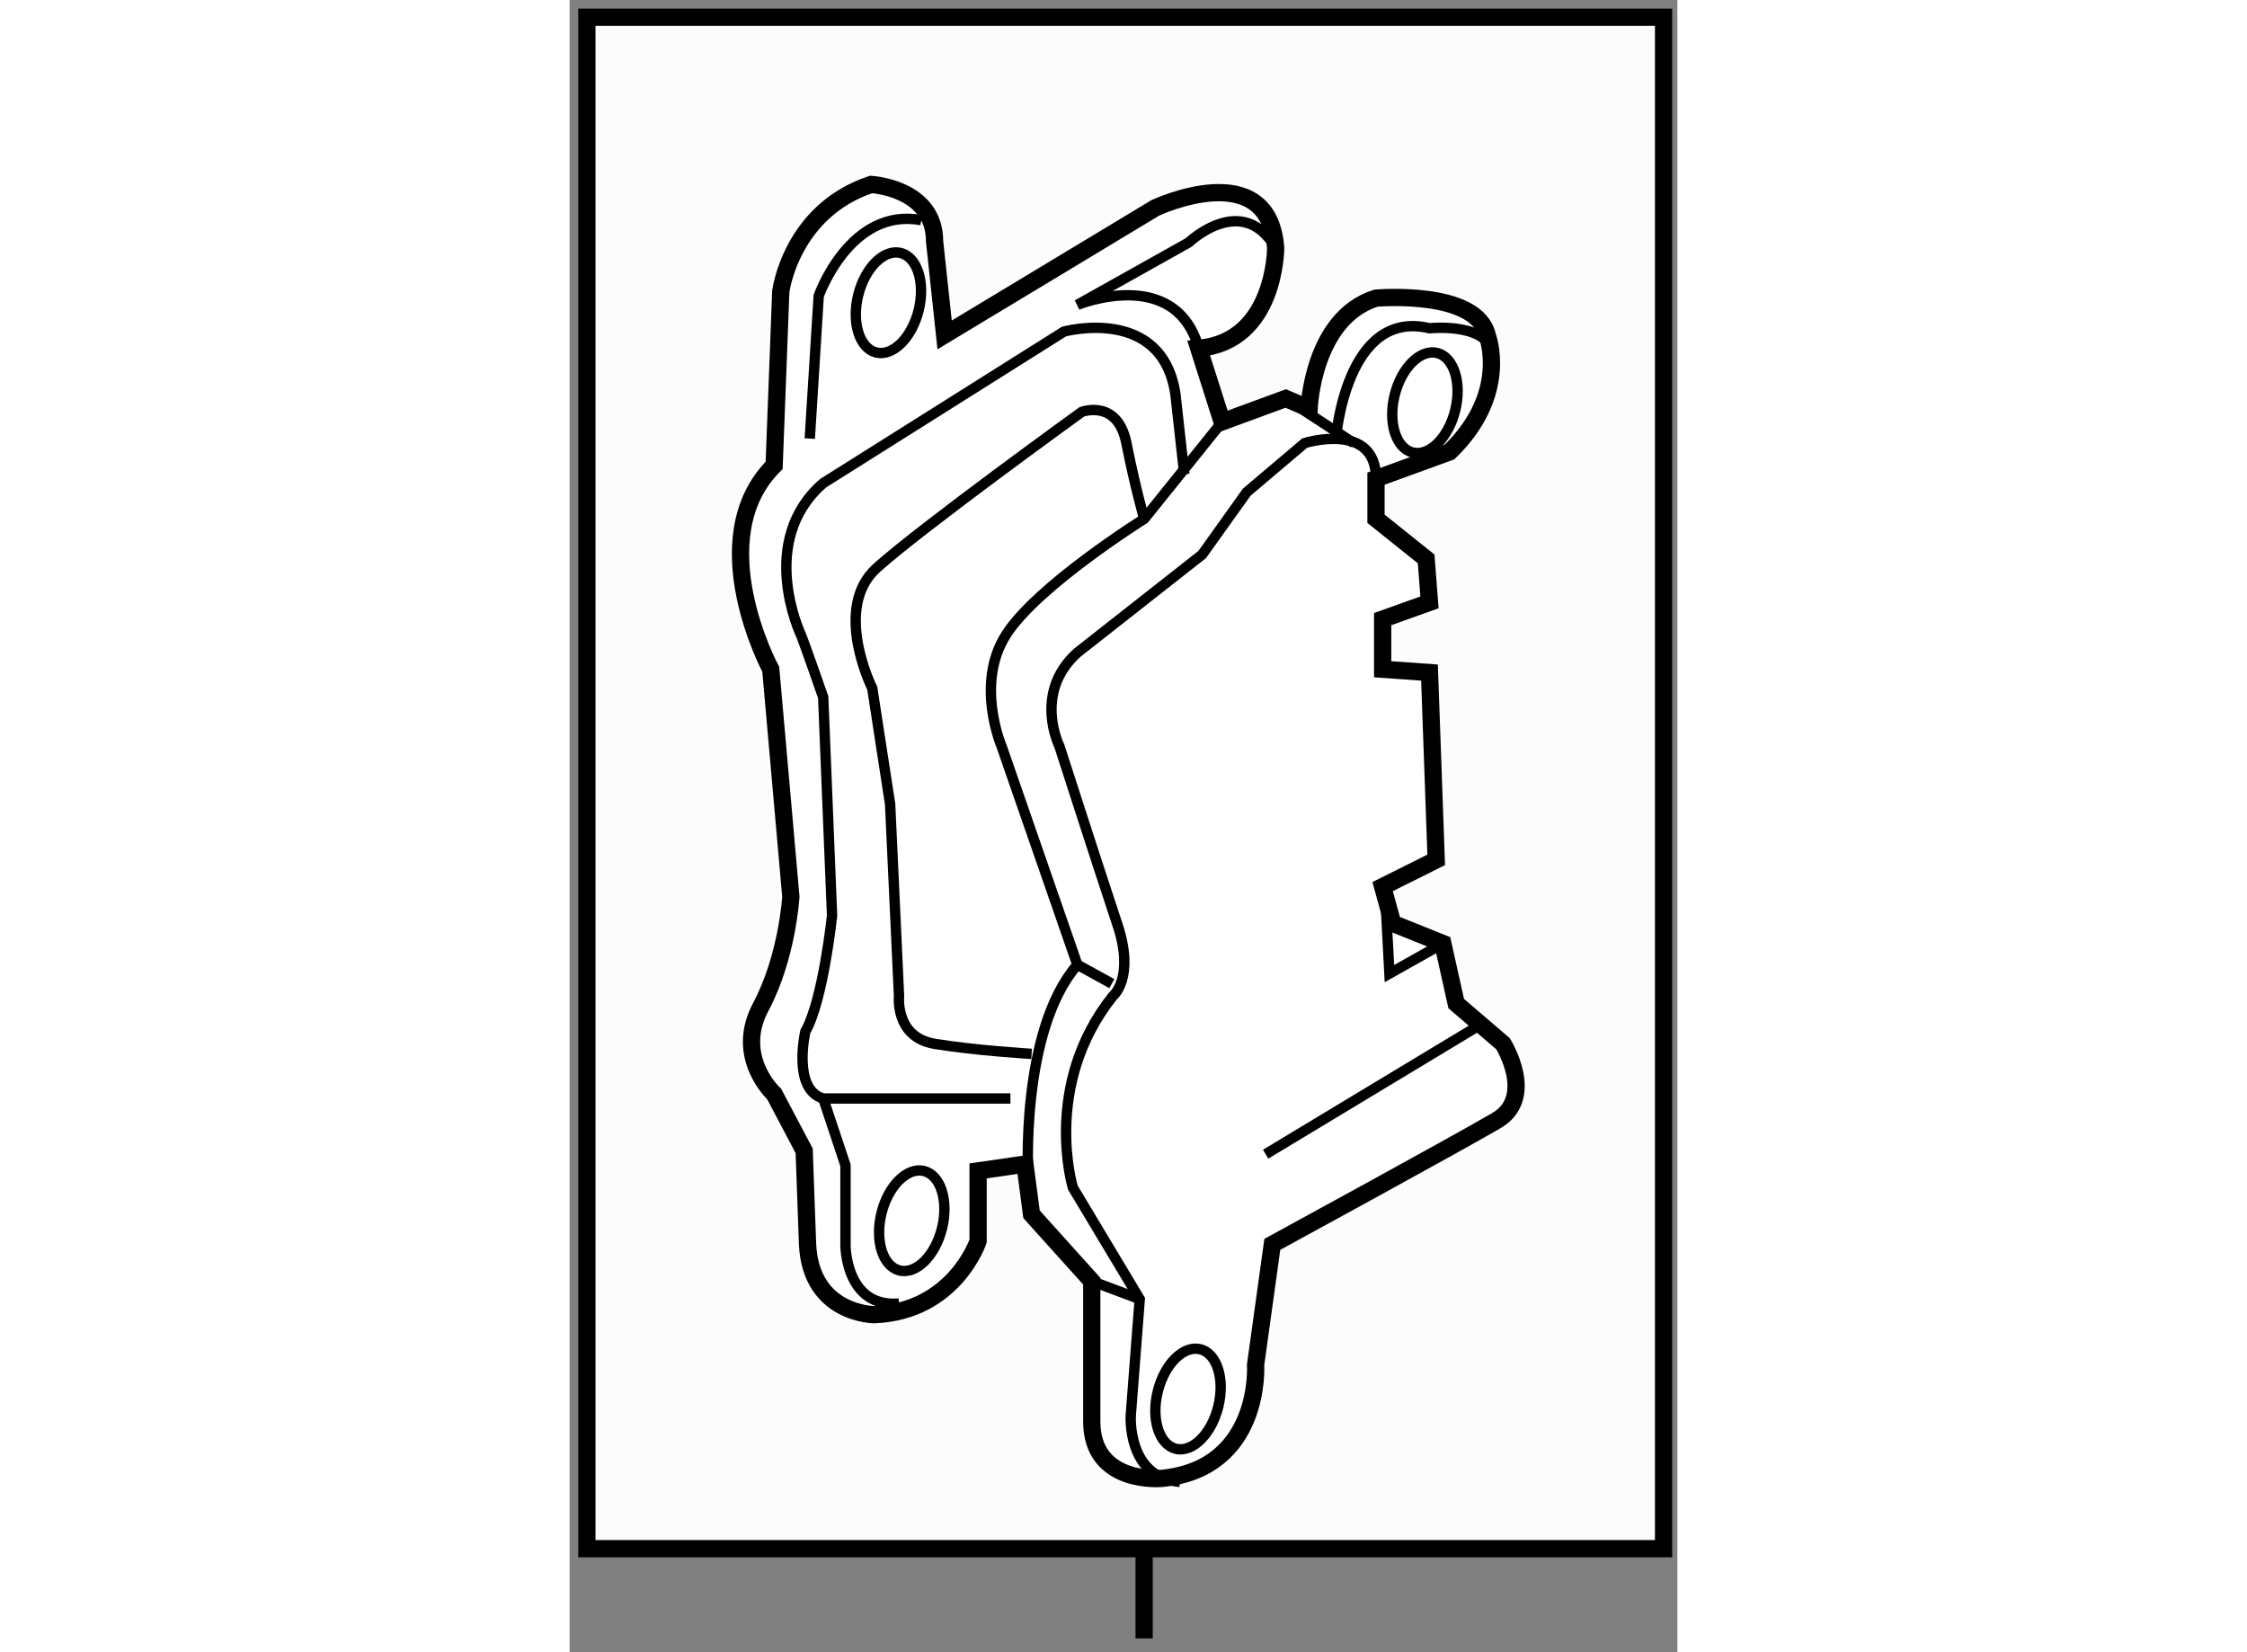<?xml version="1.0" encoding="utf-8"?>
<!-- Generator: Adobe Illustrator 15.1.0, SVG Export Plug-In . SVG Version: 6.00 Build 0)  -->
<!DOCTYPE svg PUBLIC "-//W3C//DTD SVG 1.1//EN" "http://www.w3.org/Graphics/SVG/1.1/DTD/svg11.dtd">
<svg version="1.1" xmlns="http://www.w3.org/2000/svg" xmlns:xlink="http://www.w3.org/1999/xlink" x="0px" y="0px" width="244.8px"
	 height="180px" viewBox="187.355 111.199 32.095 47.868" enable-background="new 0 0 244.8 180" xml:space="preserve">
	
<rect x="187.355" y="111.199" width="32.095" height="47.868" fill="#808080" stroke="none"/>
	
<g><line fill="none" stroke="#000000" stroke-width="0.5" x1="204" y1="155.777" x2="204" y2="158.667"></line><rect x="187.855" y="111.699" fill="#FCFCFC" stroke="#000000" stroke-width="0.5" width="31.195" height="44.369"></rect></g><g><path fill="#FFFFFF" stroke="#000000" stroke-width="0.5" d="M199.19,145.122v2.034c0,0-0.678,2.035-3.004,2.132
			c0,0-1.84,0-1.937-2.035l-0.098-2.712l-0.87-1.647c0,0-1.164-1.065-0.389-2.519c0.774-1.452,0.873-3.197,0.873-3.197l-0.582-6.587
			c0,0-2.036-3.778,0.098-5.909l0.192-5.038c0,0,0.292-2.324,2.617-3.101c0,0,1.839,0.097,1.839,1.646l0.291,2.713l6.104-3.68
			c0,0,3.294-1.552,3.487,1.162c0,0,0,2.712-2.229,2.905l0.678,2.132l1.842-0.677l0.678,0.29c0,0,0.097-2.617,1.938-3.197
			c0,0,2.938-0.259,3.228,1.098c0,0,0.646,1.678-1.098,3.358l-2.13,0.774v1.162l1.452,1.162l0.098,1.26l-1.357,0.485v1.453
			l1.357,0.096l0.194,5.426l-1.552,0.775l0.292,1.064l1.452,0.583l0.388,1.742l1.356,1.163c0,0,0.968,1.55-0.193,2.228
			c-1.163,0.68-6.491,3.585-6.491,3.585l-0.484,3.487c0,0,0.194,3.004-2.714,3.293c0,0-2.033,0.195-2.033-1.646v-4.068l-1.745-1.937
			l-0.192-1.454L199.19,145.122z"></path><path fill="none" stroke="#000000" stroke-width="0.3" d="M200.644,145.349c0,0-0.257-4.264,1.422-6.2l-2.196-6.331
			c0,0-0.775-1.807,0.129-3.228c0.903-1.42,4.004-3.359,4.004-3.359l2.26-2.809"></path><path fill="none" stroke="#000000" stroke-width="0.3" d="M205.164,124.939l-0.258-2.326c-0.389-2.581-3.229-1.808-3.229-1.808
			l-6.975,4.392c-1.938,1.68-0.646,4.393-0.646,4.393c0.096,0.227,0.646,1.809,0.646,1.809l0.257,6.328c0,0-0.257,2.455-0.774,3.358
			c0,0-0.388,1.681,0.518,1.939h5.423"></path><path fill="none" stroke="#000000" stroke-width="0.3" d="M209.556,123.906c0,0,0.291-3.778,2.714-3.197
			c0,0,1.84-0.193,1.84,0.871"></path><path fill="none" stroke="#000000" stroke-width="0.3" d="M205.035,154.132c-1.549-0.129-1.421-1.938-1.421-1.938l0.259-3.356
			l-1.937-3.23c0,0-0.904-2.97,1.161-5.554c0,0,0.646-0.517,0.13-2.066c-0.517-1.552-1.681-5.169-1.681-5.169
			s-0.774-1.549,0.519-2.711l3.617-2.843l1.292-1.808l1.678-1.421c0,0,2.067-0.646,2.067,1.033"></path><line fill="none" stroke="#000000" stroke-width="0.3" x1="208.104" y1="122.745" x2="210.073" y2="124.035"></line><path fill="none" stroke="#000000" stroke-width="0.3" d="M204.002,126.23c0,0-0.259-0.903-0.516-2.195
			c-0.259-1.29-1.292-0.903-1.292-0.903s-4.649,3.357-5.941,4.52c-1.293,1.164-0.129,3.488-0.129,3.488l0.517,3.358l0.258,5.555
			c0,0-0.13,1.194,1.032,1.388c1.163,0.193,2.809,0.291,2.809,0.291"></path><path fill="none" stroke="#000000" stroke-width="0.3" d="M194.703,143.024l0.645,1.937v2.324c0,0,0,1.81,1.551,1.68"></path><path fill="none" stroke="#000000" stroke-width="0.3" d="M194.313,123.906l0.259-4.134c0,0,0.906-2.582,2.973-2.194"></path><path fill="none" stroke="#000000" stroke-width="0.3" d="M207.813,118.385c-0.968-1.647-2.519-0.162-2.519-0.162l-3.229,1.809
			c0,0,2.841-1.162,3.519,1.259"></path><ellipse transform="matrix(-0.971 -0.238 0.238 -0.971 353.822 335.814)" fill="none" stroke="#000000" stroke-width="0.3" cx="197.157" cy="146.575" rx="0.904" ry="1.484"></ellipse><ellipse transform="matrix(-0.971 -0.238 0.238 -0.971 358.851 283.227)" fill="none" stroke="#000000" stroke-width="0.3" cx="196.51" cy="119.967" rx="0.903" ry="1.485"></ellipse><ellipse transform="matrix(-0.971 -0.237 0.237 -0.971 389.004 292.3)" fill="none" stroke="#000000" stroke-width="0.3" cx="212.105" cy="122.723" rx="0.905" ry="1.485"></ellipse><ellipse transform="matrix(-0.971 -0.238 0.238 -0.971 368.486 347.841)" fill="none" stroke="#000000" stroke-width="0.3" cx="205.261" cy="151.656" rx="0.904" ry="1.485"></ellipse><polyline fill="none" stroke="#000000" stroke-width="0.3" points="212.656,138.535 211.107,139.406 211.009,137.565 		"></polyline><line fill="none" stroke="#000000" stroke-width="0.3" x1="207.521" y1="144.638" x2="213.626" y2="140.956"></line><line fill="none" stroke="#000000" stroke-width="0.3" x1="202.065" y1="139.148" x2="203.065" y2="139.697"></line><line fill="none" stroke="#000000" stroke-width="0.3" x1="202.484" y1="148.318" x2="203.873" y2="148.837"></line></g>


</svg>